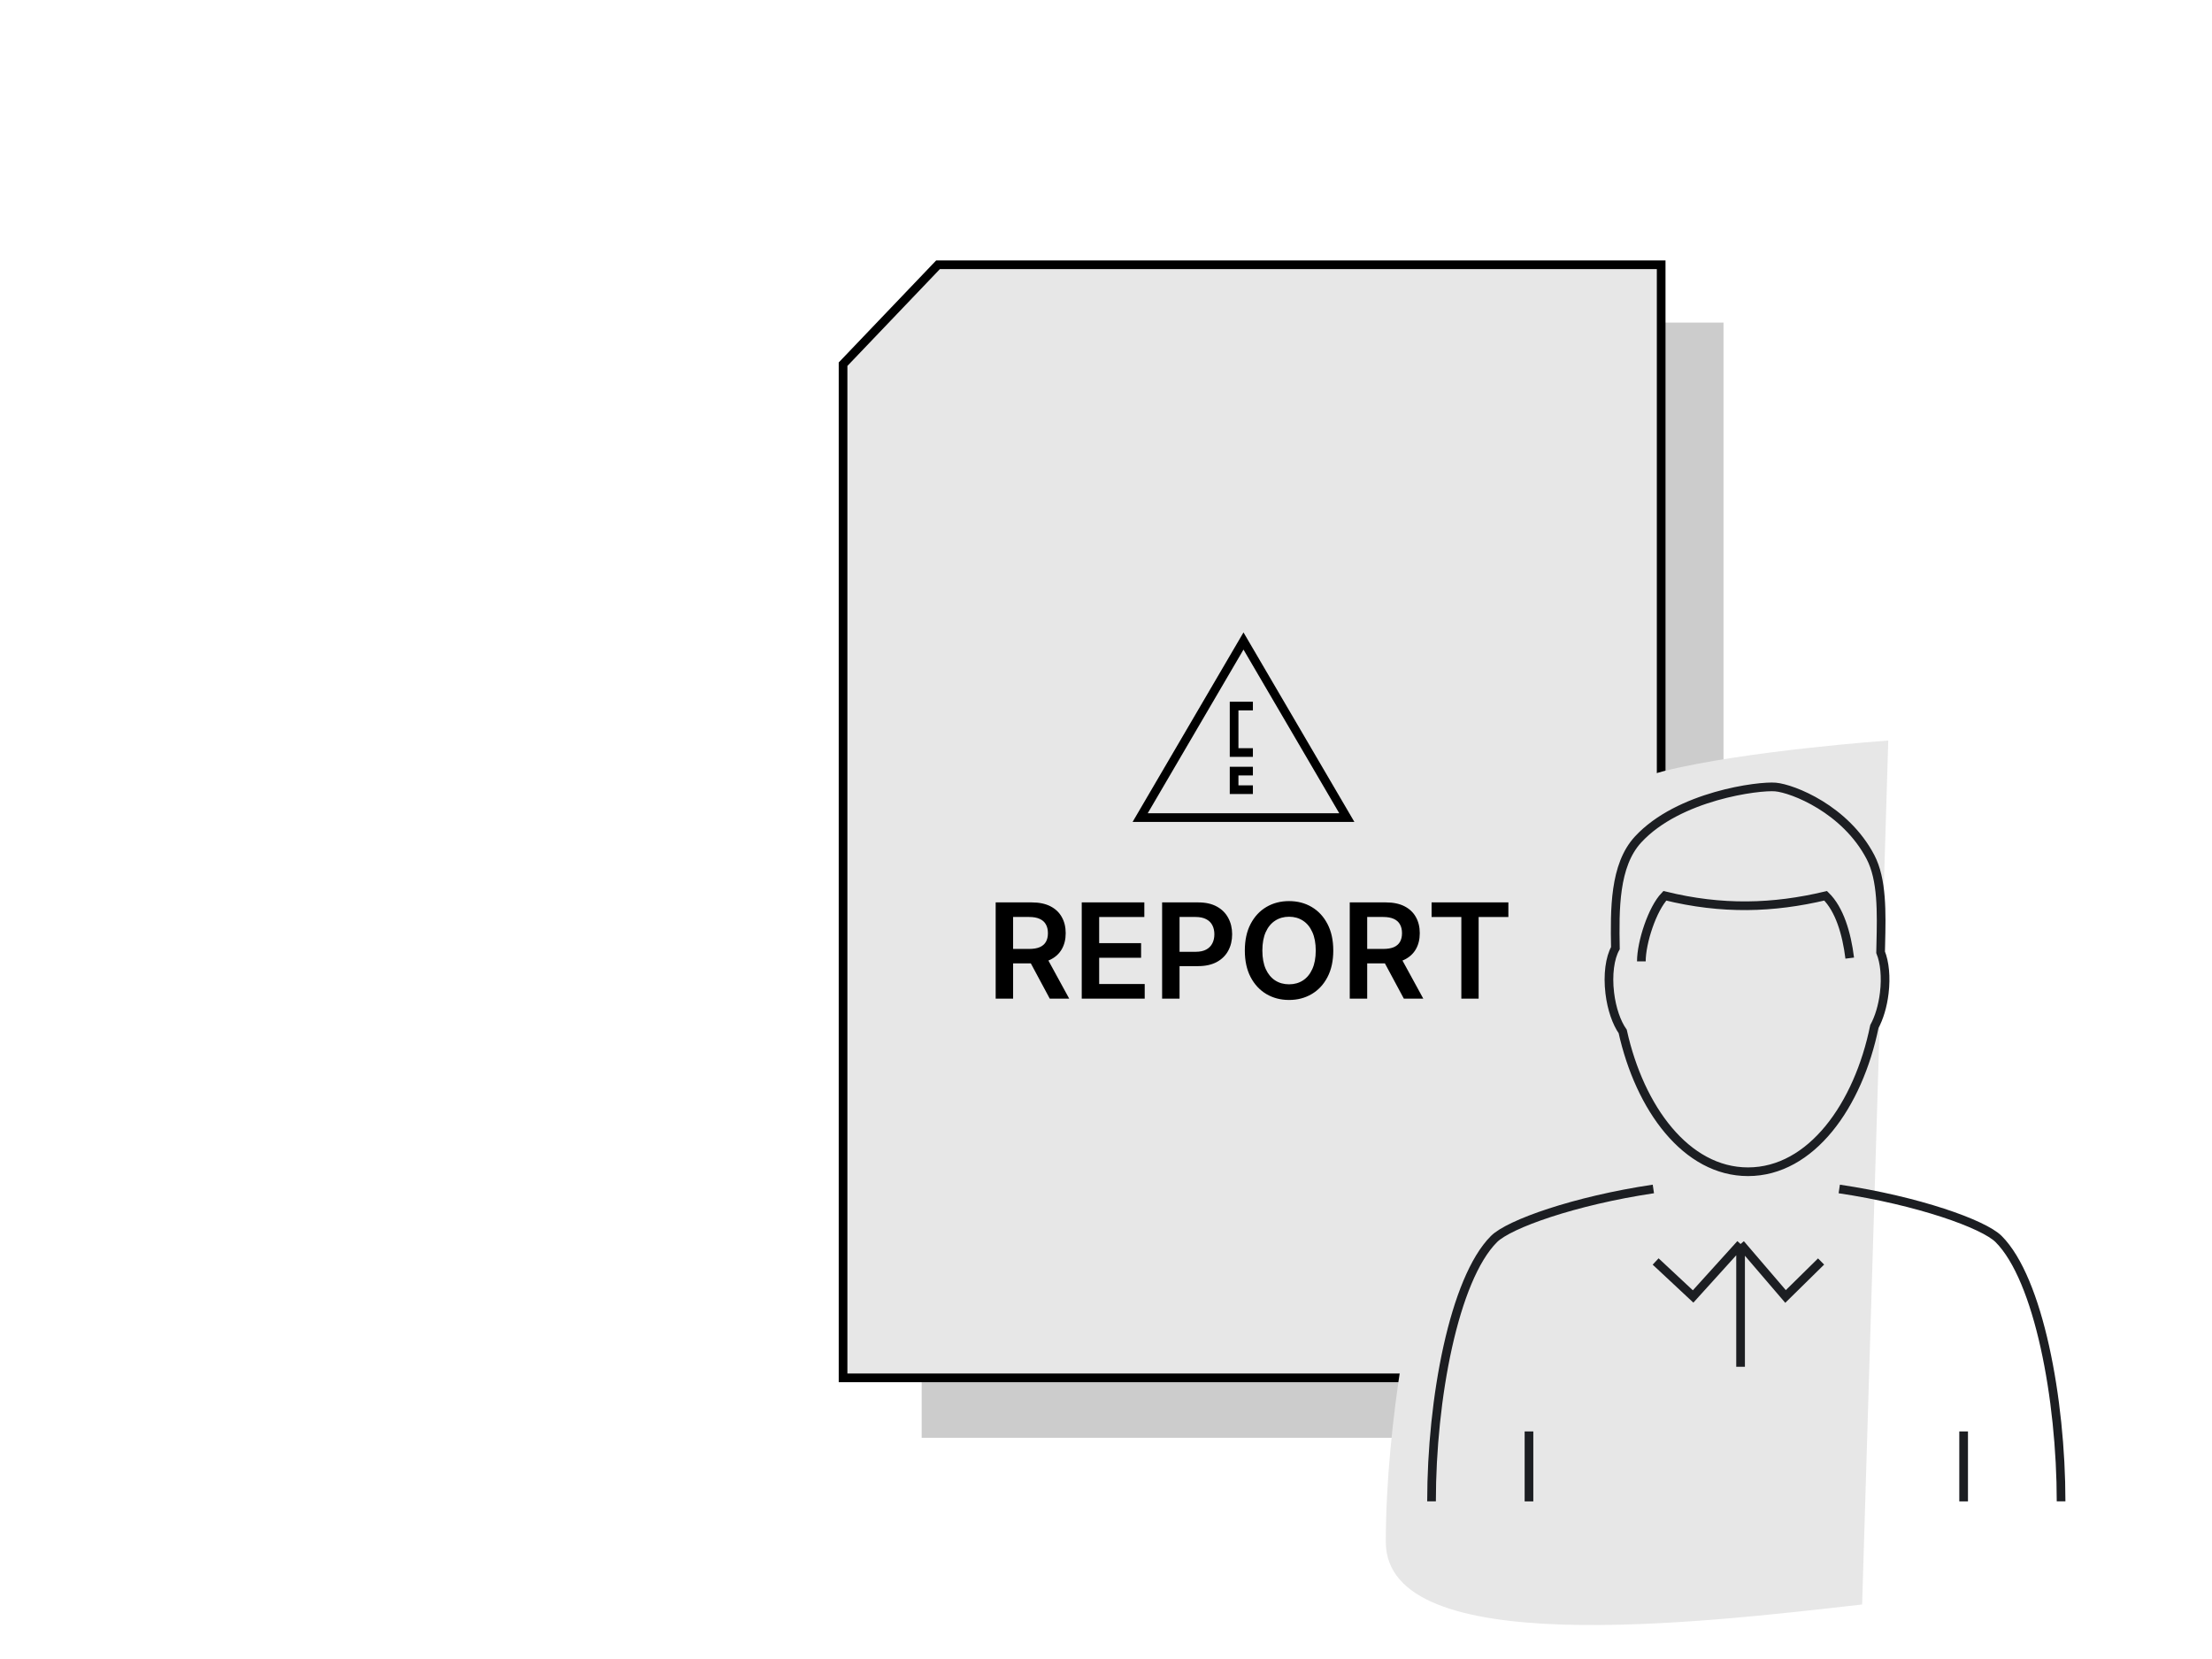 <svg width="240" height="180" viewBox="0 0 240 180" fill="none" xmlns="http://www.w3.org/2000/svg">
<rect x="100" y="35" width="87" height="121" fill="black" fill-opacity="0.2"/>
<path d="M180.235 149.497V28.724H101.778L91.471 39.515V149.497H180.235Z" fill="#E7E7E7" stroke="black" stroke-width="0.941"/>
<path d="M135.938 81.647H133.899V76.606H135.938M135.938 85.681H133.899V83.665H135.938M123.707 88.707H146.129L134.918 69.548L123.707 88.707Z" stroke="black" stroke-width="0.941"/>
<path d="M108.03 108.352V97.91H111.946C112.748 97.91 113.421 98.05 113.965 98.328C114.512 98.607 114.925 98.998 115.203 99.501C115.486 100.001 115.627 100.584 115.627 101.25C115.627 101.919 115.484 102.501 115.198 102.994C114.916 103.483 114.5 103.862 113.949 104.13C113.399 104.396 112.722 104.528 111.92 104.528H109.131V102.958H111.665C112.134 102.958 112.518 102.893 112.817 102.764C113.117 102.632 113.337 102.439 113.48 102.188C113.626 101.933 113.699 101.62 113.699 101.25C113.699 100.879 113.626 100.563 113.48 100.302C113.334 100.036 113.111 99.836 112.812 99.7C112.513 99.561 112.127 99.491 111.655 99.491H109.921V108.352H108.03ZM113.424 103.621L116.009 108.352H113.898L111.359 103.621H113.424ZM117.368 108.352V97.91H124.159V99.496H119.259V102.331H123.807V103.916H119.259V106.766H124.2V108.352H117.368ZM126.089 108.352V97.91H130.004C130.807 97.91 131.48 98.06 132.023 98.359C132.571 98.658 132.984 99.069 133.262 99.593C133.545 100.113 133.686 100.704 133.686 101.367C133.686 102.037 133.545 102.632 133.262 103.152C132.98 103.672 132.564 104.081 132.013 104.38C131.463 104.676 130.785 104.824 129.979 104.824H127.384V103.269H129.724C130.193 103.269 130.577 103.187 130.876 103.024C131.175 102.861 131.396 102.637 131.539 102.351C131.685 102.066 131.758 101.738 131.758 101.367C131.758 100.997 131.685 100.67 131.539 100.388C131.396 100.106 131.174 99.887 130.871 99.731C130.572 99.571 130.186 99.491 129.714 99.491H127.98V108.352H126.089ZM144.659 103.131C144.659 104.256 144.448 105.22 144.027 106.022C143.609 106.821 143.038 107.433 142.314 107.857C141.593 108.282 140.775 108.495 139.861 108.495C138.947 108.495 138.128 108.282 137.404 107.857C136.683 107.429 136.112 106.816 135.691 106.017C135.272 105.215 135.063 104.253 135.063 103.131C135.063 102.006 135.272 101.044 135.691 100.245C136.112 99.443 136.683 98.83 137.404 98.405C138.128 97.98 138.947 97.768 139.861 97.768C140.775 97.768 141.593 97.98 142.314 98.405C143.038 98.83 143.609 99.443 144.027 100.245C144.448 101.044 144.659 102.006 144.659 103.131ZM142.757 103.131C142.757 102.339 142.633 101.671 142.385 101.127C142.14 100.58 141.8 100.167 141.365 99.888C140.93 99.606 140.429 99.465 139.861 99.465C139.294 99.465 138.792 99.606 138.357 99.888C137.922 100.167 137.58 100.58 137.332 101.127C137.088 101.671 136.965 102.339 136.965 103.131C136.965 103.923 137.088 104.593 137.332 105.14C137.58 105.684 137.922 106.097 138.357 106.379C138.792 106.658 139.294 106.797 139.861 106.797C140.429 106.797 140.93 106.658 141.365 106.379C141.8 106.097 142.14 105.684 142.385 105.14C142.633 104.593 142.757 103.923 142.757 103.131ZM146.447 108.352V97.91H150.363C151.165 97.91 151.838 98.05 152.382 98.328C152.929 98.607 153.342 98.998 153.621 99.501C153.903 100.001 154.044 100.584 154.044 101.25C154.044 101.919 153.901 102.501 153.616 102.994C153.334 103.483 152.917 103.862 152.367 104.13C151.816 104.396 151.139 104.528 150.337 104.528H147.548V102.958H150.082C150.551 102.958 150.936 102.893 151.235 102.764C151.534 102.632 151.755 102.439 151.897 102.188C152.044 101.933 152.117 101.62 152.117 101.25C152.117 100.879 152.044 100.563 151.897 100.302C151.751 100.036 151.529 99.836 151.23 99.7C150.93 99.561 150.545 99.491 150.072 99.491H148.339V108.352H146.447ZM151.841 103.621L154.426 108.352H152.316L149.776 103.621H151.841ZM155.326 99.496V97.91H163.657V99.496H160.43V108.352H158.554V99.496H155.326Z" fill="black"/>
<path d="M155.292 134.049C157.182 132.474 160.676 131.307 170.504 128.133C168.976 124.017 172.847 127.889 170.504 111.797C168.16 95.704 171.683 85.873 180.53 83.661C189.378 81.449 204.875 80.344 204.875 80.344L202.039 174.086C184.273 176.102 150.359 180.148 150.359 167.296C150.359 154.444 153.339 138.522 155.292 134.049Z" fill="#E7E7E7"/>
<path d="M155.32 162.896C155.32 151.783 157.76 138.772 162.097 134.435C163.726 132.806 170.827 130.279 179.388 129M165.893 155.307V162.897M188.851 134.974V148.297M188.851 134.974L183.701 140.666L179.635 136.871M188.851 134.974L193.73 140.666L197.586 136.871M178.086 104.307C178.086 102.241 179.275 98.603 180.635 97.192C186.84 98.721 192.387 98.544 198.081 97.192C199.577 98.65 200.362 101.264 200.694 103.954M223.625 162.896C223.625 151.783 221.186 138.772 216.849 134.435C215.219 132.806 208.119 130.279 199.558 129M213.052 155.307V162.897M176.062 111.913C177.911 120.243 182.95 127.133 189.658 127.133C196.51 127.133 201.621 119.944 203.369 111.376C203.876 110.444 204.269 109.176 204.44 107.754C204.652 106.001 204.482 104.395 204.044 103.318C204.05 103.035 204.057 102.75 204.063 102.464C204.145 99.021 204.229 95.437 202.94 92.98C200.215 87.784 194.519 85.561 192.64 85.39C190.874 85.229 182.135 86.317 177.732 91.082C175.136 93.891 175.197 98.711 175.268 102.875C174.677 103.923 174.417 105.741 174.66 107.754C174.868 109.473 175.398 110.967 176.062 111.913Z" stroke="#1C1E22" stroke-width="0.941"/>
</svg>
